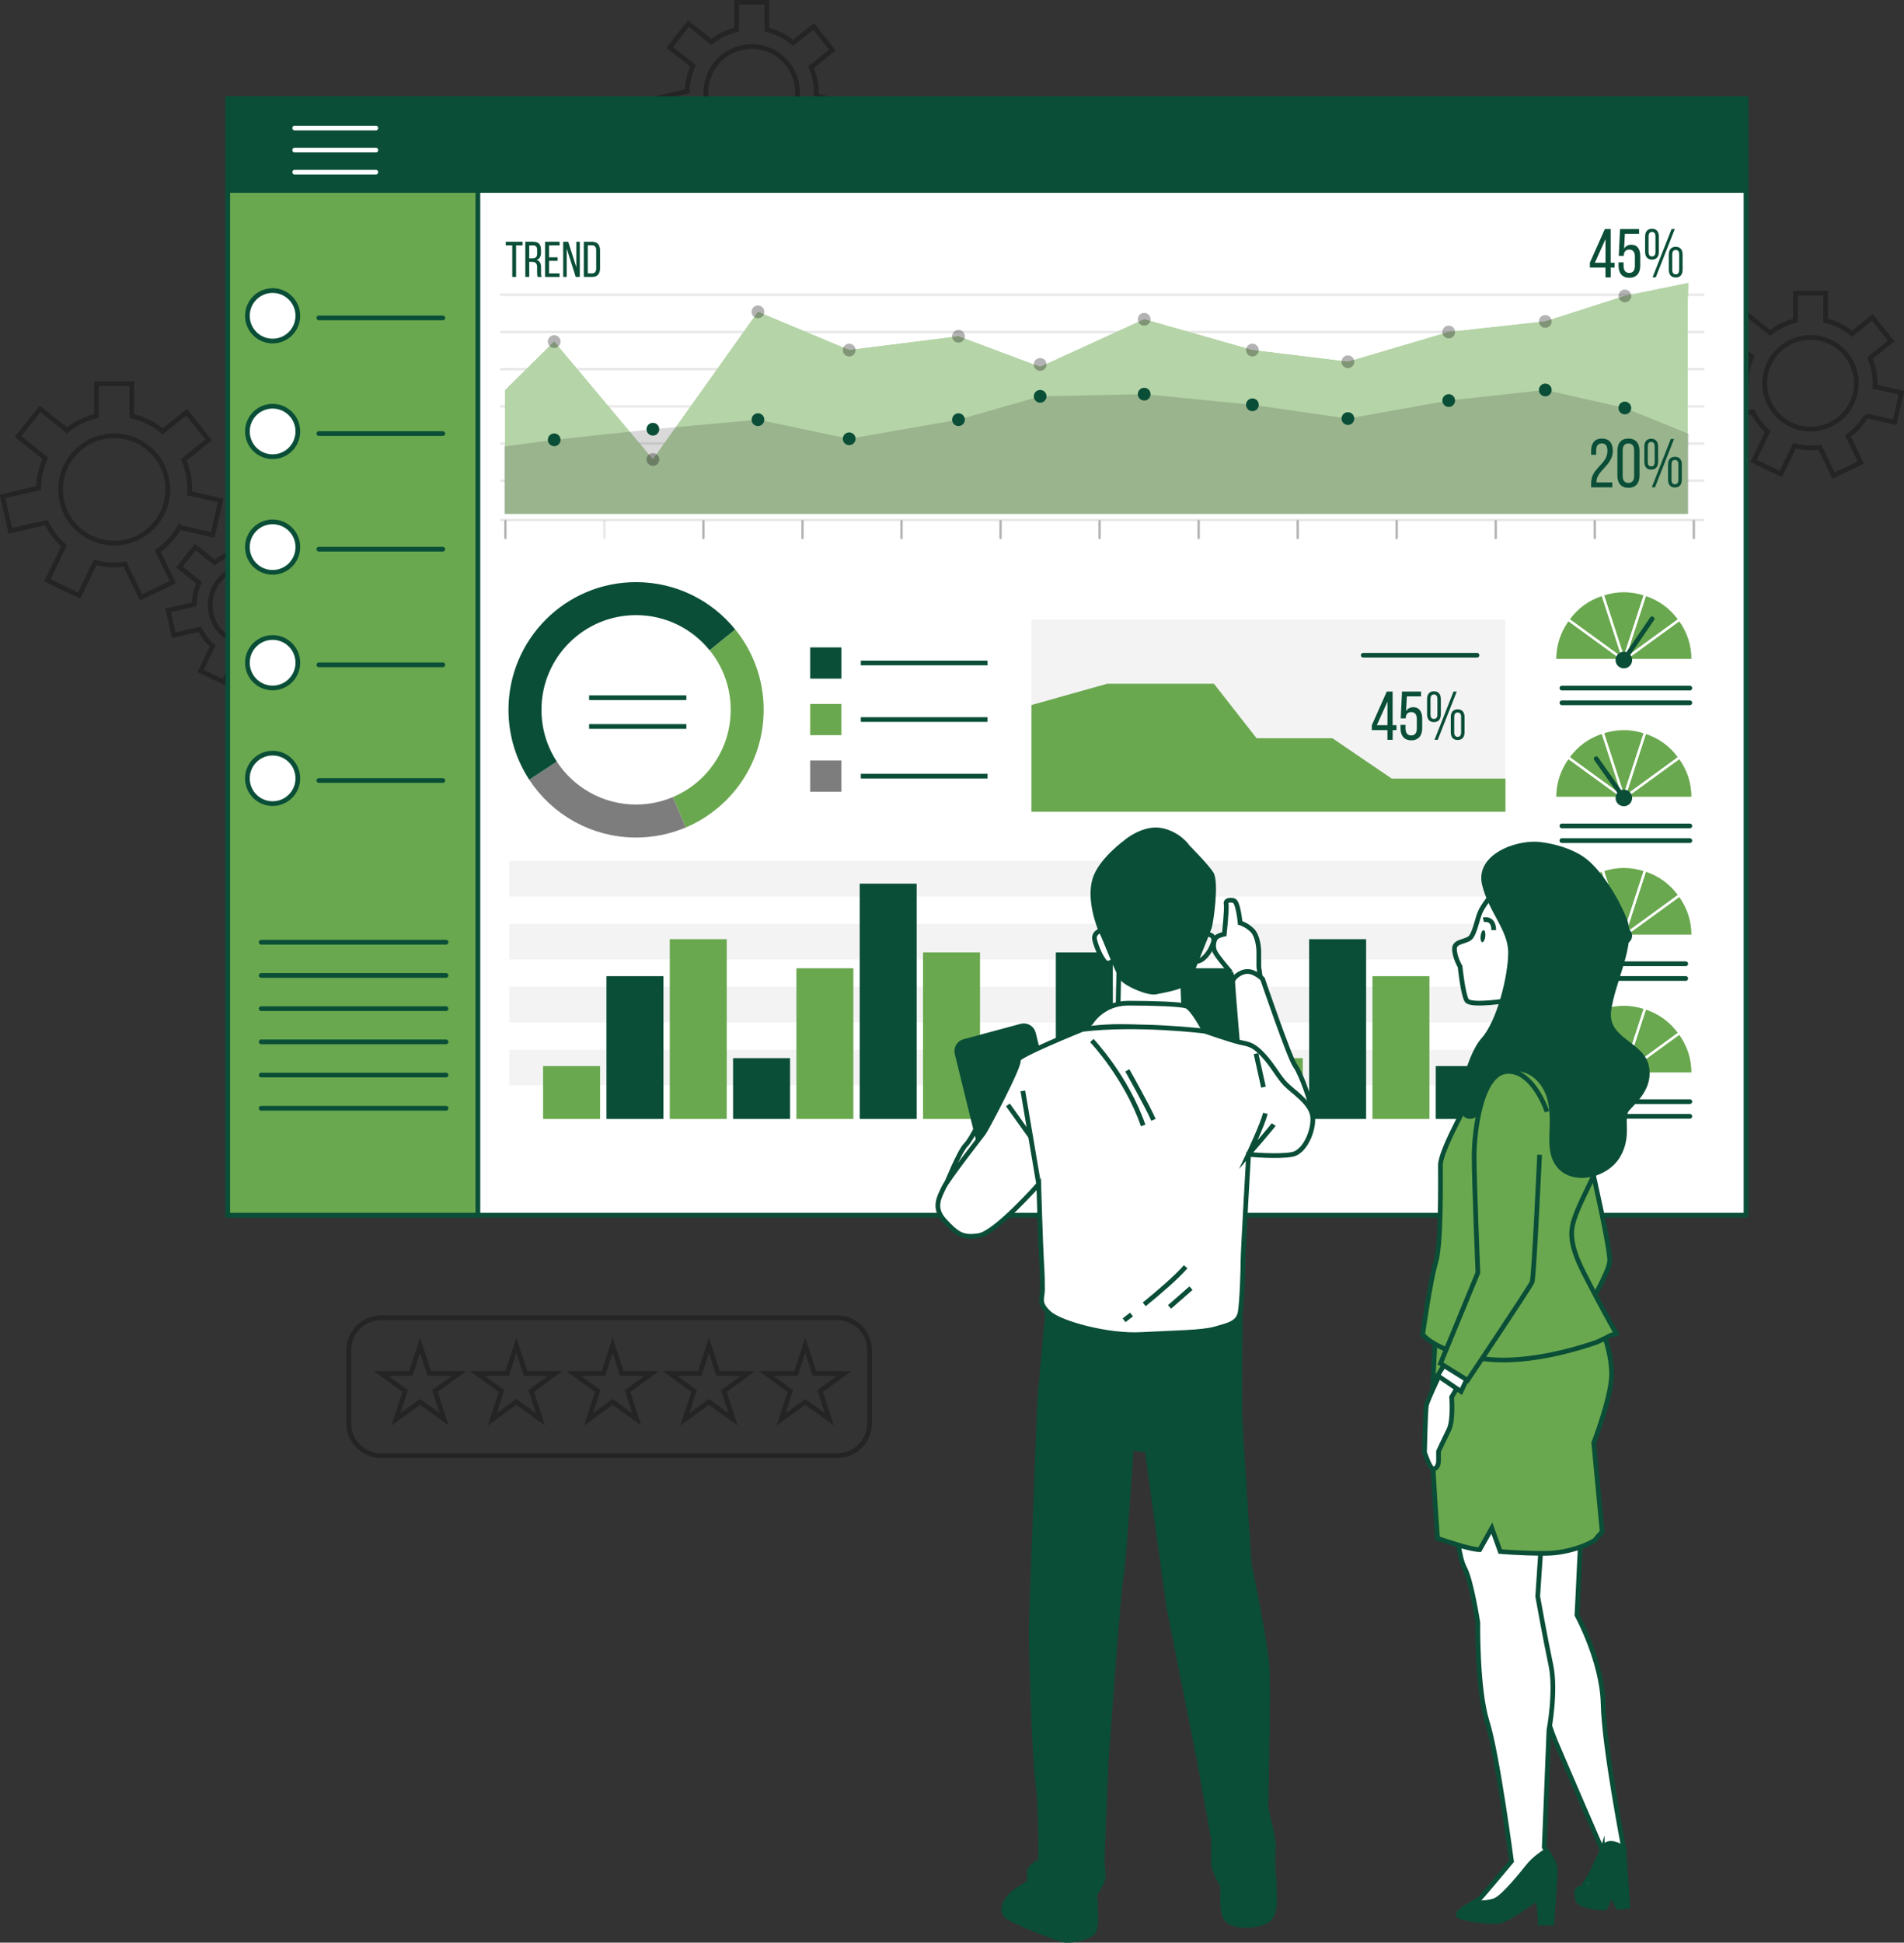 <svg width="404" height="412" viewBox="0 0 404 412" fill="none" xmlns="http://www.w3.org/2000/svg">
<rect x="0" y="0" width="404" height="412" fill="#333333" stroke="none"/>
<g clip-path="url(#clip0_36_4671)">
<g opacity="0.3">
<path d="M396 88.164L402.027 89.543L403.452 83.304L397.826 82.016C397.835 81.778 397.863 81.532 397.863 81.294C397.863 79.385 397.47 77.576 396.767 75.932L401.288 72.323L397.297 67.317L392.949 70.789C391.36 69.455 389.452 68.487 387.369 67.984V62.165H380.967V67.984C378.977 68.459 377.159 69.364 375.616 70.606L370.748 66.724L366.757 71.73L371.698 75.667C370.949 77.32 370.52 79.147 370.492 81.066L363.953 82.564L365.378 88.803L371.89 87.314C372.675 88.922 373.771 90.347 375.095 91.526L372.091 97.756L377.862 100.533L380.748 94.54C381.853 94.824 382.995 94.997 384.182 94.997C384.849 94.997 385.506 94.933 386.146 94.842L389.05 100.871L394.822 98.094L392.109 92.467C393.698 91.334 395.041 89.872 396.027 88.173L396 88.164ZM374.447 81.285C374.447 75.914 378.803 71.565 384.164 71.565C389.525 71.565 393.89 75.923 393.89 81.285C393.89 86.647 389.534 91.014 384.164 91.014C378.794 91.014 374.447 86.657 374.447 81.285Z" stroke="black" stroke-miterlimit="10"/>
<path d="M171.337 26.465L177.365 27.844L178.789 21.605L173.164 20.317C173.173 20.079 173.2 19.832 173.2 19.595C173.2 17.686 172.808 15.877 172.104 14.232L176.625 10.624L172.634 5.618L168.287 9.089C166.698 7.756 164.789 6.787 162.707 6.285V0.457H156.305V6.276C154.314 6.751 152.497 7.655 150.953 8.898L146.085 5.015L142.095 10.021L147.035 13.958C146.286 15.612 145.857 17.439 145.83 19.357L139.291 20.856L140.715 27.095L147.227 25.606C148.012 27.214 149.108 28.639 150.433 29.817L147.428 36.047L153.2 38.825L156.086 32.832C157.191 33.115 158.332 33.289 159.52 33.289C160.186 33.289 160.844 33.225 161.483 33.133L164.387 39.163L170.159 36.386L167.447 30.758C169.036 29.625 170.378 28.164 171.365 26.465H171.337ZM149.784 19.586C149.784 14.214 154.14 9.866 159.501 9.866C164.862 9.866 169.228 14.223 169.228 19.586C169.228 24.948 164.871 29.315 159.501 29.315C154.131 29.315 149.784 24.957 149.784 19.586Z" stroke="black" stroke-miterlimit="10"/>
<path d="M62.842 134.169L67.947 135.339L69.152 130.049L64.385 128.962C64.394 128.761 64.412 128.551 64.412 128.35C64.412 126.733 64.084 125.198 63.49 123.81L67.317 120.759L63.938 116.52L60.257 119.462C58.905 118.329 57.298 117.516 55.526 117.086V112.153H50.102V117.086C48.421 117.488 46.878 118.256 45.572 119.306L41.444 116.018L38.065 120.256L42.248 123.591C41.617 124.988 41.252 126.532 41.225 128.167L35.681 129.428L36.887 134.717L42.403 133.457C43.069 134.818 43.992 136.024 45.115 137.019L42.576 142.3L47.462 144.657L49.901 139.586C50.832 139.824 51.809 139.97 52.814 139.97C53.38 139.97 53.928 139.915 54.476 139.833L56.933 144.94L61.819 142.583L59.526 137.814C60.878 136.855 62.001 135.622 62.842 134.178V134.169ZM44.586 128.341C44.586 123.792 48.275 120.11 52.814 120.11C57.353 120.11 61.042 123.801 61.042 128.341C61.042 132.881 57.353 136.572 52.814 136.572C48.275 136.572 44.586 132.881 44.586 128.341Z" stroke="black" stroke-miterlimit="10"/>
<path d="M38.083 111.852L45.142 113.46L46.814 106.152L40.22 104.644C40.238 104.361 40.266 104.078 40.266 103.795C40.266 101.566 39.809 99.446 38.987 97.51L44.275 93.289L39.599 87.424L34.503 91.49C32.64 89.927 30.412 88.795 27.964 88.21V81.395H20.466V88.21C18.137 88.767 16.009 89.827 14.201 91.27L8.502 86.721L3.827 92.586L9.607 97.199C8.731 99.136 8.228 101.273 8.192 103.521L0.53 105.265L2.201 112.574L9.827 110.829C10.749 112.711 12.028 114.382 13.571 115.762L10.055 123.061L16.804 126.313L20.183 119.297C21.471 119.635 22.813 119.827 24.211 119.827C24.996 119.827 25.754 119.754 26.512 119.644L29.909 126.697L36.658 123.445L33.489 116.858C35.352 115.533 36.914 113.825 38.074 111.834L38.083 111.852ZM12.85 103.804C12.85 97.519 17.946 92.421 24.229 92.421C30.512 92.421 35.608 97.519 35.608 103.804C35.608 110.089 30.512 115.186 24.229 115.186C17.946 115.186 12.85 110.089 12.85 103.804Z" stroke="black" stroke-miterlimit="10"/>
<path d="M89.133 285.285L91.087 291.296H97.407L92.293 295.014L94.247 301.025L89.133 297.316L84.019 301.025L85.973 295.014L80.859 291.296H87.178L89.133 285.285Z" stroke="black" stroke-miterlimit="10"/>
<path d="M109.562 285.285L111.517 291.296H117.837L112.722 295.014L114.677 301.025L109.562 297.316L104.448 301.025L106.403 295.014L101.288 291.296H107.608L109.562 285.285Z" stroke="black" stroke-miterlimit="10"/>
<path d="M129.992 285.285L131.946 291.296H138.266L133.152 295.014L135.106 301.025L129.992 297.316L124.887 301.025L126.832 295.014L121.727 291.296H128.047L129.992 285.285Z" stroke="black" stroke-miterlimit="10"/>
<path d="M150.431 285.285L152.376 291.296H158.705L153.591 295.014L155.545 301.025L150.431 297.316L145.317 301.025L147.271 295.014L142.157 291.296H148.477L150.431 285.285Z" stroke="black" stroke-miterlimit="10"/>
<path d="M170.861 285.285L172.815 291.296H179.135L174.02 295.014L175.975 301.025L170.861 297.316L165.746 301.025L167.701 295.014L162.586 291.296H168.906L170.861 285.285Z" stroke="black" stroke-miterlimit="10"/>
<path d="M177.655 279.484H80.85C77.067 279.484 74 282.551 74 286.335V301.865C74 305.649 77.067 308.717 80.85 308.717H177.655C181.438 308.717 184.505 305.649 184.505 301.865V286.335C184.505 282.551 181.438 279.484 177.655 279.484Z" stroke="black" stroke-miterlimit="10"/>
</g>
<path d="M370.474 20.956H48.321V257.714H370.474V20.956Z" fill="white" stroke="#0A4E37" stroke-miterlimit="10"/>
<path d="M101.4 20.956H48.321V257.714H101.4V20.956Z" fill="#6AA84F" stroke="#0A4E37" stroke-miterlimit="10"/>
<path d="M370.474 20.956H48.321V40.396H370.474V20.956Z" fill="#0A4E37" stroke="#0A4E37" stroke-linecap="round" stroke-linejoin="round"/>
<path d="M63.198 66.979C63.198 64.019 60.805 61.626 57.846 61.626C54.887 61.626 52.494 64.019 52.494 66.979C52.494 69.939 54.887 72.332 57.846 72.332C60.805 72.332 63.198 69.939 63.198 66.979Z" fill="white" stroke="#0A4E37" stroke-linecap="round" stroke-linejoin="round"/>
<path d="M67.654 67.427H93.957" stroke="#0A4E37" stroke-linecap="round" stroke-linejoin="round"/>
<path d="M63.198 91.508C63.198 88.548 60.805 86.154 57.846 86.154C54.887 86.154 52.494 88.548 52.494 91.508C52.494 94.467 54.887 96.861 57.846 96.861C60.805 96.861 63.198 94.467 63.198 91.508Z" fill="white" stroke="#0A4E37" stroke-linecap="round" stroke-linejoin="round"/>
<path d="M67.654 91.955H93.957" stroke="#0A4E37" stroke-linecap="round" stroke-linejoin="round"/>
<path d="M63.198 116.036C63.198 113.076 60.805 110.683 57.846 110.683C54.887 110.683 52.494 113.076 52.494 116.036C52.494 118.996 54.887 121.389 57.846 121.389C60.805 121.389 63.198 118.996 63.198 116.036Z" fill="white" stroke="#0A4E37" stroke-linecap="round" stroke-linejoin="round"/>
<path d="M67.654 116.474H93.957" stroke="#0A4E37" stroke-linecap="round" stroke-linejoin="round"/>
<path d="M63.198 140.555C63.198 137.595 60.805 135.202 57.846 135.202C54.887 135.202 52.494 137.595 52.494 140.555C52.494 143.515 54.887 145.908 57.846 145.908C60.805 145.908 63.198 143.515 63.198 140.555Z" fill="white" stroke="#0A4E37" stroke-linecap="round" stroke-linejoin="round"/>
<path d="M67.654 141.002H93.957" stroke="#0A4E37" stroke-linecap="round" stroke-linejoin="round"/>
<path d="M63.198 165.083C63.198 162.123 60.805 159.729 57.846 159.729C54.887 159.729 52.494 162.123 52.494 165.083C52.494 168.043 54.887 170.436 57.846 170.436C60.805 170.436 63.198 168.043 63.198 165.083Z" fill="white" stroke="#0A4E37" stroke-linecap="round" stroke-linejoin="round"/>
<path d="M67.654 165.531H93.957" stroke="#0A4E37" stroke-linecap="round" stroke-linejoin="round"/>
<g opacity="0.05">
<path d="M318.957 182.577H108.076V190.141H318.957V182.577Z" fill="black"/>
<path d="M318.957 195.933H108.076V203.497H318.957V195.933Z" fill="black"/>
<path d="M318.957 209.279H108.076V216.843H318.957V209.279Z" fill="black"/>
<path d="M318.957 222.626H108.076V230.19H318.957V222.626Z" fill="black"/>
</g>
<path d="M207.941 201.99H195.849V237.316H207.941V201.99Z" fill="#6AA84F"/>
<path d="M194.507 187.41H182.415V237.316H194.507V187.41Z" fill="#0A4E37"/>
<path d="M181.073 205.351H168.981V237.315H181.073V205.351Z" fill="#6AA84F"/>
<path d="M167.639 224.417H155.547V237.315H167.639V224.417Z" fill="#0A4E37"/>
<path d="M154.204 199.185H142.113V237.316H154.204V199.185Z" fill="#6AA84F"/>
<path d="M140.77 207.032H128.679V237.316H140.77V207.032Z" fill="#0A4E37"/>
<path d="M127.327 226.098H115.236V237.316H127.327V226.098Z" fill="#6AA84F"/>
<path d="M236.124 201.99H224.032V237.316H236.124V201.99Z" fill="#0A4E37"/>
<path d="M249.558 187.41H237.467V237.316H249.558V187.41Z" fill="#6AA84F"/>
<path d="M262.992 205.351H250.901V237.315H262.992V205.351Z" fill="#0A4E37"/>
<path d="M276.426 224.417H264.335V237.315H276.426V224.417Z" fill="#6AA84F"/>
<path d="M289.87 199.185H277.778V237.316H289.87V199.185Z" fill="#0A4E37"/>
<path d="M303.304 207.032H291.212V237.316H303.304V207.032Z" fill="#6AA84F"/>
<path d="M316.738 226.098H304.646V237.316H316.738V226.098Z" fill="#0A4E37"/>
<path d="M55.417 199.833H94.641" stroke="#0A4E37" stroke-linecap="round" stroke-linejoin="round"/>
<path d="M55.417 206.877H94.641" stroke="#0A4E37" stroke-linecap="round" stroke-linejoin="round"/>
<path d="M55.417 213.92H94.641" stroke="#0A4E37" stroke-linecap="round" stroke-linejoin="round"/>
<path d="M55.417 220.963H94.641" stroke="#0A4E37" stroke-linecap="round" stroke-linejoin="round"/>
<path d="M55.417 228.007H94.641" stroke="#0A4E37" stroke-linecap="round" stroke-linejoin="round"/>
<path d="M55.417 235.05H94.641" stroke="#0A4E37" stroke-linecap="round" stroke-linejoin="round"/>
<path d="M62.531 27.159H79.746" stroke="white" stroke-linecap="round" stroke-linejoin="round"/>
<path d="M62.531 31.836H79.746" stroke="white" stroke-linecap="round" stroke-linejoin="round"/>
<path d="M62.531 36.513H79.746" stroke="white" stroke-linecap="round" stroke-linejoin="round"/>
<path opacity="0.05" d="M319.432 131.429H218.854V172.163H319.432V131.429Z" fill="black"/>
<path d="M319.432 165.12V172.163H218.854V149.526L234.946 145.004H257.577L266.627 156.569H282.719L295.294 165.12H319.432Z" fill="#6AA84F"/>
<path d="M289.258 138.965H313.395" stroke="#0A4E37" stroke-linecap="round" stroke-linejoin="round"/>
<path d="M295.504 154.842V156.907H294.39V154.842H291.084V153.801L294.253 146.666H295.495V153.801H296.317V154.842H295.495H295.504ZM292.144 153.801H294.399V148.795L292.144 153.801Z" fill="#0A4E37"/>
<path d="M298.345 150.841C298.664 150.284 299.176 149.991 299.87 149.991C301.185 149.991 301.769 150.96 301.769 152.421V154.422C301.769 155.984 301.021 157.007 299.459 157.007C297.897 157.007 297.167 155.984 297.167 154.422V153.737H298.235V154.495C298.235 155.418 298.619 155.975 299.431 155.975C300.244 155.975 300.628 155.418 300.628 154.495V152.503C300.628 151.581 300.244 151.024 299.431 151.024C298.801 151.024 298.381 151.371 298.281 152.12V152.357H297.212L297.486 146.666H301.523V147.689H298.509L298.345 150.832V150.841Z" fill="#0A4E37"/>
<path d="M305.724 148.265V151.499C305.724 152.494 305.258 153.152 304.263 153.152C303.267 153.152 302.801 152.494 302.801 151.499V148.265C302.801 147.287 303.267 146.611 304.263 146.611C305.258 146.611 305.724 147.287 305.724 148.265ZM303.532 148.219V151.553C303.532 152.111 303.733 152.476 304.263 152.476C304.792 152.476 304.993 152.111 304.993 151.553V148.219C304.993 147.662 304.774 147.287 304.263 147.287C303.751 147.287 303.532 147.671 303.532 148.219ZM309.103 146.666L305.066 156.907H304.381L308.418 146.666H309.103ZM310.756 152.074V155.29C310.756 156.286 310.299 156.943 309.295 156.943C308.29 156.943 307.833 156.286 307.833 155.29V152.074C307.833 151.097 308.299 150.439 309.295 150.439C310.29 150.439 310.756 151.097 310.756 152.074ZM308.564 152.029V155.345C308.564 155.902 308.783 156.276 309.295 156.276C309.806 156.276 310.025 155.893 310.025 155.345V152.029C310.025 151.471 309.806 151.106 309.295 151.106C308.783 151.106 308.564 151.471 308.564 152.029Z" fill="#0A4E37"/>
<path d="M108.697 58.74V52.025H107.318V51.267H110.888V52.025H109.509V58.74H108.687H108.697Z" fill="#0A4E37"/>
<path d="M113.126 51.267C114.304 51.267 114.788 51.861 114.788 52.975V53.587C114.788 54.41 114.496 54.921 113.856 55.122C114.541 55.323 114.797 55.88 114.797 56.684V57.844C114.797 58.173 114.806 58.484 114.943 58.74H114.103C114.003 58.529 113.966 58.338 113.966 57.835V56.657C113.966 55.816 113.573 55.542 112.879 55.542H112.295V58.73H111.464V51.258H113.126V51.267ZM112.916 54.793C113.573 54.793 113.975 54.583 113.975 53.77V53.057C113.975 52.381 113.729 52.034 113.108 52.034H112.295V54.802H112.916V54.793Z" fill="#0A4E37"/>
<path d="M118.322 54.574V55.323H116.496V57.981H118.733V58.74H115.656V51.267H118.733V52.025H116.496V54.574H118.322Z" fill="#0A4E37"/>
<path d="M120.249 58.74H119.5V51.267H120.56L122.286 56.666V51.267H123.026V58.74H122.158L120.249 52.701V58.74Z" fill="#0A4E37"/>
<path d="M125.628 51.267C126.788 51.267 127.327 51.971 127.327 53.121V56.894C127.327 58.036 126.797 58.74 125.628 58.74H123.875V51.267H125.628ZM125.619 57.981C126.213 57.981 126.505 57.607 126.505 56.922V53.076C126.505 52.391 126.213 52.016 125.61 52.016H124.715V57.972H125.619V57.981Z" fill="#0A4E37"/>
<g opacity="0.3">
<path d="M107.235 114.108V110.5" stroke="black" stroke-width="0.5" stroke-linecap="round" stroke-linejoin="round"/>
<path opacity="0.3" d="M106.34 101.949H361.433" stroke="black" stroke-width="0.5" stroke-linecap="round" stroke-linejoin="round"/>
<path opacity="0.3" d="M106.34 110.281H361.433" stroke="black" stroke-width="0.5" stroke-linecap="round" stroke-linejoin="round"/>
<path opacity="0.3" d="M106.34 94.065H361.433" stroke="black" stroke-width="0.5" stroke-linecap="round" stroke-linejoin="round"/>
<path opacity="0.3" d="M106.34 86.182H361.433" stroke="black" stroke-width="0.5" stroke-linecap="round" stroke-linejoin="round"/>
<path opacity="0.3" d="M106.34 78.298H361.433" stroke="black" stroke-width="0.5" stroke-linecap="round" stroke-linejoin="round"/>
<path opacity="0.3" d="M106.34 70.415H361.433" stroke="black" stroke-width="0.5" stroke-linecap="round" stroke-linejoin="round"/>
<path opacity="0.3" d="M106.34 62.531H361.433" stroke="black" stroke-width="0.5" stroke-linecap="round" stroke-linejoin="round"/>
<path opacity="0.3" d="M128.249 114.108V110.5" stroke="black" stroke-width="0.5" stroke-linecap="round" stroke-linejoin="round"/>
<path d="M149.264 114.108V110.5" stroke="black" stroke-width="0.5" stroke-linecap="round" stroke-linejoin="round"/>
<path d="M170.278 114.108V110.5" stroke="black" stroke-width="0.5" stroke-linecap="round" stroke-linejoin="round"/>
<path d="M191.292 114.108V110.5" stroke="black" stroke-width="0.5" stroke-linecap="round" stroke-linejoin="round"/>
<path d="M212.306 114.108V110.5" stroke="black" stroke-width="0.5" stroke-linecap="round" stroke-linejoin="round"/>
<path d="M233.32 114.108V110.5" stroke="black" stroke-width="0.5" stroke-linecap="round" stroke-linejoin="round"/>
<path d="M254.335 114.108V110.5" stroke="black" stroke-width="0.5" stroke-linecap="round" stroke-linejoin="round"/>
<path d="M275.349 114.108V110.5" stroke="black" stroke-width="0.5" stroke-linecap="round" stroke-linejoin="round"/>
<path d="M296.363 114.108V110.5" stroke="black" stroke-width="0.5" stroke-linecap="round" stroke-linejoin="round"/>
<path d="M317.377 114.108V110.5" stroke="black" stroke-width="0.5" stroke-linecap="round" stroke-linejoin="round"/>
<path d="M338.391 114.108V110.5" stroke="black" stroke-width="0.5" stroke-linecap="round" stroke-linejoin="round"/>
<path d="M359.405 114.108V110.5" stroke="black" stroke-width="0.5" stroke-linecap="round" stroke-linejoin="round"/>
</g>
<path d="M358.109 108.974V64.047L358.227 60.019L344.775 62.759L327.889 68.167L307.395 70.415L286.007 76.718L265.741 74.242L242.782 67.71L220.708 77.814L203.375 71.319L180.187 74.242L160.826 66.139L138.533 97.437L117.592 72.442L107.181 82.738V108.974H358.109Z" fill="#6AA84F"/>
<path opacity="0.5" d="M358.109 108.974V64.047L358.227 60.019L344.775 62.759L327.889 68.167L307.395 70.415L286.007 76.718L265.741 74.242L242.782 67.71L220.708 77.814L203.375 71.319L180.187 74.242L160.826 66.139L138.533 97.437L117.592 72.442L107.181 82.738V108.974H358.109Z" fill="white"/>
<path opacity="0.15" d="M358.291 108.974V93.865L358.346 92.019L344.775 86.529L327.889 82.701L307.395 84.948L286.007 88.776L265.741 85.853L242.782 83.596L220.708 84.053L203.374 89.004L180.187 93.061L160.826 89.004L138.533 91.032L117.592 93.28L107.464 94.632H106.98V108.974H358.291Z" fill="black"/>
<path d="M117.592 94.632C118.338 94.632 118.943 94.027 118.943 93.28C118.943 92.534 118.338 91.928 117.592 91.928C116.845 91.928 116.24 92.534 116.24 93.28C116.24 94.027 116.845 94.632 117.592 94.632Z" fill="#0A4E37"/>
<path d="M139.884 91.033C139.884 90.284 139.282 89.681 138.533 89.681C137.784 89.681 137.181 90.284 137.181 91.033C137.181 91.782 137.784 92.385 138.533 92.385C139.282 92.385 139.884 91.782 139.884 91.033Z" fill="#0A4E37"/>
<path d="M160.826 90.357C161.572 90.357 162.177 89.752 162.177 89.005C162.177 88.258 161.572 87.653 160.826 87.653C160.079 87.653 159.474 88.258 159.474 89.005C159.474 89.752 160.079 90.357 160.826 90.357Z" fill="#0A4E37"/>
<path d="M180.187 94.413C180.933 94.413 181.538 93.808 181.538 93.061C181.538 92.314 180.933 91.709 180.187 91.709C179.44 91.709 178.835 92.314 178.835 93.061C178.835 93.808 179.44 94.413 180.187 94.413Z" fill="#0A4E37"/>
<path d="M203.374 90.357C204.121 90.357 204.726 89.752 204.726 89.005C204.726 88.258 204.121 87.653 203.374 87.653C202.628 87.653 202.023 88.258 202.023 89.005C202.023 89.752 202.628 90.357 203.374 90.357Z" fill="#0A4E37"/>
<path d="M220.708 85.406C221.455 85.406 222.06 84.8 222.06 84.054C222.06 83.307 221.455 82.702 220.708 82.702C219.962 82.702 219.357 83.307 219.357 84.054C219.357 84.8 219.962 85.406 220.708 85.406Z" fill="#0A4E37"/>
<path d="M242.782 84.949C243.528 84.949 244.133 84.343 244.133 83.597C244.133 82.85 243.528 82.245 242.782 82.245C242.035 82.245 241.43 82.85 241.43 83.597C241.43 84.343 242.035 84.949 242.782 84.949Z" fill="#0A4E37"/>
<path d="M267.093 85.853C267.093 85.104 266.49 84.501 265.741 84.501C264.992 84.501 264.39 85.104 264.39 85.853C264.39 86.603 264.992 87.206 265.741 87.206C266.49 87.206 267.093 86.603 267.093 85.853Z" fill="#0A4E37"/>
<path d="M286.006 90.128C286.753 90.128 287.358 89.523 287.358 88.776C287.358 88.03 286.753 87.424 286.006 87.424C285.26 87.424 284.655 88.03 284.655 88.776C284.655 89.523 285.26 90.128 286.006 90.128Z" fill="#0A4E37"/>
<path d="M307.395 86.301C308.142 86.301 308.747 85.695 308.747 84.949C308.747 84.202 308.142 83.597 307.395 83.597C306.649 83.597 306.043 84.202 306.043 84.949C306.043 85.695 306.649 86.301 307.395 86.301Z" fill="#0A4E37"/>
<path d="M327.889 84.054C328.635 84.054 329.24 83.448 329.24 82.702C329.24 81.955 328.635 81.35 327.889 81.35C327.142 81.35 326.537 81.955 326.537 82.702C326.537 83.448 327.142 84.054 327.889 84.054Z" fill="#0A4E37"/>
<path d="M346.117 86.529C346.117 85.78 345.515 85.177 344.766 85.177C344.017 85.177 343.414 85.78 343.414 86.529C343.414 87.278 344.017 87.881 344.766 87.881C345.515 87.881 346.117 87.278 346.117 86.529Z" fill="#0A4E37"/>
<g opacity="0.3">
<path d="M117.592 73.795C118.338 73.795 118.943 73.189 118.943 72.443C118.943 71.696 118.338 71.091 117.592 71.091C116.845 71.091 116.24 71.696 116.24 72.443C116.24 73.189 116.845 73.795 117.592 73.795Z" fill="black"/>
<path d="M138.533 98.798C139.279 98.798 139.884 98.192 139.884 97.446C139.884 96.699 139.279 96.094 138.533 96.094C137.786 96.094 137.181 96.699 137.181 97.446C137.181 98.192 137.786 98.798 138.533 98.798Z" fill="black"/>
<path d="M162.177 66.139C162.177 65.39 161.574 64.787 160.826 64.787C160.077 64.787 159.474 65.39 159.474 66.139C159.474 66.888 160.077 67.491 160.826 67.491C161.574 67.491 162.177 66.888 162.177 66.139Z" fill="black"/>
<path d="M180.187 75.594C180.933 75.594 181.538 74.989 181.538 74.242C181.538 73.496 180.933 72.89 180.187 72.89C179.44 72.89 178.835 73.496 178.835 74.242C178.835 74.989 179.44 75.594 180.187 75.594Z" fill="black"/>
<path d="M204.726 71.319C204.726 70.57 204.123 69.967 203.374 69.967C202.626 69.967 202.023 70.57 202.023 71.319C202.023 72.068 202.626 72.671 203.374 72.671C204.123 72.671 204.726 72.068 204.726 71.319Z" fill="black"/>
<path d="M220.708 78.636C221.455 78.636 222.06 78.031 222.06 77.284C222.06 76.537 221.455 75.932 220.708 75.932C219.962 75.932 219.357 76.537 219.357 77.284C219.357 78.031 219.962 78.636 220.708 78.636Z" fill="black"/>
<path d="M242.782 69.062C243.528 69.062 244.133 68.457 244.133 67.71C244.133 66.964 243.528 66.358 242.782 66.358C242.035 66.358 241.43 66.964 241.43 67.71C241.43 68.457 242.035 69.062 242.782 69.062Z" fill="black"/>
<path d="M265.741 75.594C266.488 75.594 267.093 74.989 267.093 74.242C267.093 73.496 266.488 72.89 265.741 72.89C264.995 72.89 264.39 73.496 264.39 74.242C264.39 74.989 264.995 75.594 265.741 75.594Z" fill="black"/>
<path d="M286.006 78.07C286.753 78.07 287.358 77.464 287.358 76.718C287.358 75.971 286.753 75.366 286.006 75.366C285.26 75.366 284.655 75.971 284.655 76.718C284.655 77.464 285.26 78.07 286.006 78.07Z" fill="black"/>
<path d="M307.395 71.766C308.142 71.766 308.747 71.161 308.747 70.415C308.747 69.668 308.142 69.062 307.395 69.062C306.649 69.062 306.043 69.668 306.043 70.415C306.043 71.161 306.649 71.766 307.395 71.766Z" fill="black"/>
<path d="M327.889 69.519C328.635 69.519 329.24 68.914 329.24 68.168C329.24 67.421 328.635 66.815 327.889 66.815C327.142 66.815 326.537 67.421 326.537 68.168C326.537 68.914 327.142 69.519 327.889 69.519Z" fill="black"/>
<path d="M344.775 64.111C345.521 64.111 346.127 63.506 346.127 62.759C346.127 62.013 345.521 61.407 344.775 61.407C344.028 61.407 343.423 62.013 343.423 62.759C343.423 63.506 344.028 64.111 344.775 64.111Z" fill="black"/>
</g>
<path d="M341.77 56.757V58.822H340.656V56.757H337.35V55.716L340.519 48.581H341.761V55.716H342.583V56.757H341.761H341.77ZM338.409 55.716H340.665V50.71L338.409 55.716Z" fill="#0A4E37"/>
<path d="M344.611 52.747C344.93 52.189 345.442 51.897 346.136 51.897C347.451 51.897 348.035 52.865 348.035 54.327V56.328C348.035 57.89 347.286 58.913 345.725 58.913C344.163 58.913 343.432 57.89 343.432 56.328V55.642H344.501V56.401C344.501 57.323 344.885 57.881 345.697 57.881C346.51 57.881 346.894 57.323 346.894 56.401V54.409C346.894 53.486 346.51 52.929 345.697 52.929C345.067 52.929 344.647 53.276 344.547 54.026V54.263H343.478L343.752 48.572H347.789V49.595H344.775L344.611 52.737V52.747Z" fill="#0A4E37"/>
<path d="M351.99 50.171V53.404C351.99 54.4 351.524 55.058 350.529 55.058C349.533 55.058 349.067 54.4 349.067 53.404V50.171C349.067 49.193 349.533 48.517 350.529 48.517C351.524 48.517 351.99 49.193 351.99 50.171ZM349.798 50.125V53.459C349.798 54.017 349.999 54.382 350.529 54.382C351.058 54.382 351.259 54.017 351.259 53.459V50.125C351.259 49.568 351.04 49.193 350.529 49.193C350.017 49.193 349.798 49.577 349.798 50.125ZM355.369 48.572L351.332 58.812H350.647L354.684 48.572H355.369ZM357.022 53.98V57.196C357.022 58.191 356.565 58.849 355.561 58.849C354.556 58.849 354.099 58.191 354.099 57.196V53.98C354.099 53.002 354.565 52.345 355.561 52.345C356.556 52.345 357.022 53.002 357.022 53.98ZM354.83 53.934V57.25C354.83 57.808 355.049 58.182 355.561 58.182C356.072 58.182 356.291 57.798 356.291 57.25V53.934C356.291 53.377 356.072 53.012 355.561 53.012C355.049 53.012 354.83 53.377 354.83 53.934Z" fill="#0A4E37"/>
<path d="M342.227 95.6C342.227 98.688 338.766 99.803 338.747 102.15V102.315H342.108V103.356H337.615V102.479C337.615 99.172 341.076 98.533 341.076 95.646C341.076 94.596 340.729 94.038 339.88 94.038C339.031 94.038 338.683 94.641 338.683 95.546V96.45H337.615V95.619C337.615 94.057 338.327 93.015 339.907 93.015C341.487 93.015 342.218 94.038 342.218 95.6H342.227Z" fill="#0A4E37"/>
<path d="M343.186 95.591C343.186 94.029 343.962 93.015 345.524 93.015C347.085 93.015 347.88 94.02 347.88 95.591V100.871C347.88 102.434 347.104 103.457 345.524 103.457C343.944 103.457 343.186 102.434 343.186 100.871V95.591ZM344.309 100.945C344.309 101.867 344.702 102.424 345.524 102.424C346.346 102.424 346.738 101.867 346.738 100.945V95.537C346.738 94.605 346.355 94.047 345.524 94.047C344.693 94.047 344.309 94.605 344.309 95.537V100.945Z" fill="#0A4E37"/>
<path d="M351.825 94.705V97.939C351.825 98.935 351.36 99.593 350.364 99.593C349.369 99.593 348.903 98.935 348.903 97.939V94.705C348.903 93.728 349.369 93.052 350.364 93.052C351.36 93.052 351.825 93.728 351.825 94.705ZM349.634 94.66V97.994C349.634 98.551 349.834 98.917 350.364 98.917C350.894 98.917 351.095 98.551 351.095 97.994V94.66C351.095 94.102 350.876 93.728 350.364 93.728C349.853 93.728 349.634 94.111 349.634 94.66ZM355.204 93.107L351.168 103.347H350.483L354.519 93.107H355.204ZM356.857 98.515V101.73C356.857 102.726 356.401 103.384 355.396 103.384C354.392 103.384 353.935 102.726 353.935 101.73V98.515C353.935 97.537 354.401 96.879 355.396 96.879C356.392 96.879 356.857 97.537 356.857 98.515ZM354.666 98.469V101.785C354.666 102.342 354.885 102.717 355.396 102.717C355.908 102.717 356.127 102.333 356.127 101.785V98.469C356.127 97.912 355.908 97.546 355.396 97.546C354.885 97.546 354.666 97.912 354.666 98.469Z" fill="#0A4E37"/>
<path d="M178.525 137.303H171.903V143.926H178.525V137.303Z" fill="#0A4E37"/>
<path d="M182.653 140.609H209.539" stroke="#0A4E37" stroke-linejoin="round"/>
<path d="M178.525 149.297H171.903V155.92H178.525V149.297Z" fill="#6AA84F"/>
<path d="M182.653 152.604H209.539" stroke="#0A4E37" stroke-linejoin="round"/>
<path d="M178.525 161.292H171.903V167.915H178.525V161.292Z" fill="#7D7D7D"/>
<path d="M182.653 164.608H209.539" stroke="#0A4E37" stroke-linejoin="round"/>
<path d="M144.14 172.273C152.606 168.692 158.542 160.314 158.542 150.54C158.542 144.912 156.579 139.751 153.291 135.704" stroke="#6AA84F" stroke-width="7" stroke-linejoin="round"/>
<path d="M115.217 163.438C119.427 169.87 126.697 174.127 134.962 174.127C138.213 174.127 141.318 173.469 144.14 172.272" stroke="#7D7D7D" stroke-width="7" stroke-linejoin="round"/>
<path d="M153.282 135.704C148.962 130.369 142.359 126.961 134.962 126.961C121.939 126.961 111.391 137.522 111.391 150.54C111.391 155.299 112.797 159.73 115.226 163.439" stroke="#0A4E37" stroke-width="7" stroke-linejoin="round"/>
<path d="M124.998 147.973H145.638" stroke="#0A4E37" stroke-linejoin="round"/>
<path d="M124.998 154.075H145.638" stroke="#0A4E37" stroke-linejoin="round"/>
<path d="M331.414 145.936H358.556" stroke="#0A4E37" stroke-linecap="round" stroke-linejoin="round"/>
<path d="M331.414 149.051H358.556" stroke="#0A4E37" stroke-linecap="round" stroke-linejoin="round"/>
<path d="M356.364 131.41C354.465 128.798 352.136 127.099 349.067 126.103C345.999 125.107 343.113 125.107 340.044 126.103C336.976 127.099 334.638 128.798 332.747 131.41C330.857 134.023 329.962 136.764 329.962 139.997H359.159C359.159 136.773 358.264 134.023 356.373 131.41H356.364Z" fill="#6AA84F"/>
<path d="M344.556 139.989L356.364 131.401C358.264 134.014 359.15 136.755 359.15 139.989H344.556Z" stroke="white" stroke-width="0.5" stroke-linecap="round" stroke-linejoin="round"/>
<path d="M344.556 139.988L349.067 126.103C352.136 127.098 354.474 128.797 356.364 131.41L344.556 139.997V139.988Z" stroke="white" stroke-width="0.5" stroke-linecap="round" stroke-linejoin="round"/>
<path d="M344.556 139.988L340.044 126.103C343.113 125.107 345.999 125.107 349.067 126.103L344.556 139.988Z" stroke="white" stroke-width="0.5" stroke-linecap="round" stroke-linejoin="round"/>
<path d="M344.556 139.988L332.747 131.401C334.647 128.789 336.976 127.089 340.044 126.094L344.556 139.979V139.988Z" stroke="white" stroke-width="0.5" stroke-linecap="round" stroke-linejoin="round"/>
<path d="M344.556 139.989H329.962C329.962 136.764 330.857 134.014 332.747 131.401L344.556 139.989Z" stroke="white" stroke-width="0.5" stroke-linecap="round" stroke-linejoin="round"/>
<path d="M346.318 139.989C346.318 139.011 345.524 138.226 344.556 138.226C343.588 138.226 342.793 139.02 342.793 139.989C342.793 140.957 343.588 141.752 344.556 141.752C345.524 141.752 346.318 140.957 346.318 139.989Z" fill="#0A4E37"/>
<path d="M344.556 139.989L350.547 131.246" stroke="#0A4E37" stroke-linecap="round" stroke-linejoin="round"/>
<path d="M331.414 175.168H358.556" stroke="#0A4E37" stroke-linecap="round" stroke-linejoin="round"/>
<path d="M331.414 178.284H358.556" stroke="#0A4E37" stroke-linecap="round" stroke-linejoin="round"/>
<path d="M356.364 160.643C354.465 158.031 352.136 156.331 349.067 155.336C345.999 154.34 343.113 154.34 340.044 155.336C336.976 156.331 334.638 158.031 332.747 160.643C330.857 163.256 329.962 165.997 329.962 169.23H359.159C359.159 166.006 358.264 163.256 356.373 160.643H356.364Z" fill="#6AA84F"/>
<path d="M344.556 169.23L356.364 160.643C358.264 163.256 359.15 165.996 359.15 169.23H344.556Z" stroke="white" stroke-width="0.5" stroke-linecap="round" stroke-linejoin="round"/>
<path d="M344.556 169.23L349.067 155.345C352.136 156.34 354.474 158.04 356.364 160.652L344.556 169.239V169.23Z" stroke="white" stroke-width="0.5" stroke-linecap="round" stroke-linejoin="round"/>
<path d="M344.556 169.231L340.044 155.345C343.113 154.349 345.999 154.349 349.067 155.345L344.556 169.231Z" stroke="white" stroke-width="0.5" stroke-linecap="round" stroke-linejoin="round"/>
<path d="M344.556 169.23L332.747 160.643C334.647 158.03 336.976 156.331 340.044 155.335L344.556 169.221V169.23Z" stroke="white" stroke-width="0.5" stroke-linecap="round" stroke-linejoin="round"/>
<path d="M344.556 169.23H329.962C329.962 166.005 330.857 163.256 332.747 160.643L344.556 169.23Z" stroke="white" stroke-width="0.5" stroke-linecap="round" stroke-linejoin="round"/>
<path d="M346.318 169.23C346.318 168.253 345.524 167.467 344.556 167.467C343.588 167.467 342.793 168.262 342.793 169.23C342.793 170.199 343.588 170.993 344.556 170.993C345.524 170.993 346.318 170.199 346.318 169.23Z" fill="#0A4E37"/>
<path d="M344.556 169.231L338.683 160.917" stroke="#0A4E37" stroke-linecap="round" stroke-linejoin="round"/>
<path d="M357.688 204.401H330.546" stroke="#0A4E37" stroke-linecap="round" stroke-linejoin="round"/>
<path d="M357.688 207.517H330.546" stroke="#0A4E37" stroke-linecap="round" stroke-linejoin="round"/>
<path d="M332.738 189.876C334.638 187.263 336.967 185.564 340.035 184.569C343.104 183.573 345.99 183.573 349.058 184.569C352.127 185.564 354.465 187.263 356.355 189.876C358.255 192.489 359.141 195.229 359.141 198.463H329.944C329.944 195.239 330.839 192.489 332.729 189.876H332.738Z" fill="#6AA84F"/>
<path d="M344.556 198.464L332.747 189.876C330.848 192.489 329.962 195.23 329.962 198.464H344.556Z" stroke="white" stroke-width="0.5" stroke-linecap="round" stroke-linejoin="round"/>
<path d="M344.556 198.463L340.044 184.578C336.976 185.573 334.638 187.273 332.747 189.885L344.556 198.472V198.463Z" stroke="white" stroke-width="0.5" stroke-linecap="round" stroke-linejoin="round"/>
<path d="M344.556 198.463L349.067 184.578C345.999 183.582 343.113 183.582 340.044 184.578L344.556 198.463Z" stroke="white" stroke-width="0.5" stroke-linecap="round" stroke-linejoin="round"/>
<path d="M344.556 198.464L356.364 189.876C354.465 187.264 352.136 185.565 349.067 184.569L344.556 198.454V198.464Z" stroke="white" stroke-width="0.5" stroke-linecap="round" stroke-linejoin="round"/>
<path d="M344.556 198.464H359.15C359.15 195.239 358.255 192.489 356.364 189.876L344.556 198.464Z" stroke="white" stroke-width="0.5" stroke-linecap="round" stroke-linejoin="round"/>
<path d="M342.784 198.463C342.784 197.486 343.579 196.7 344.547 196.7C345.515 196.7 346.309 197.495 346.309 198.463C346.309 199.432 345.515 200.226 344.547 200.226C343.579 200.226 342.784 199.432 342.784 198.463Z" fill="#0A4E37"/>
<path d="M344.556 198.463L333.807 194.151" stroke="#0A4E37" stroke-linecap="round" stroke-linejoin="round"/>
<path d="M331.414 233.643H358.556" stroke="#0A4E37" stroke-linecap="round" stroke-linejoin="round"/>
<path d="M331.414 236.758H358.556" stroke="#0A4E37" stroke-linecap="round" stroke-linejoin="round"/>
<path d="M356.364 219.109C354.465 216.496 352.136 214.797 349.067 213.801C345.999 212.806 343.113 212.806 340.044 213.801C336.976 214.797 334.638 216.496 332.747 219.109C330.857 221.722 329.962 224.462 329.962 227.696H359.159C359.159 224.471 358.264 221.722 356.373 219.109H356.364Z" fill="#6AA84F"/>
<path d="M344.556 227.696L356.364 219.109C358.264 221.722 359.15 224.462 359.15 227.696H344.556Z" stroke="white" stroke-width="0.5" stroke-linecap="round" stroke-linejoin="round"/>
<path d="M344.556 227.696L349.067 213.811C352.136 214.806 354.474 216.505 356.364 219.118L344.556 227.705V227.696Z" stroke="white" stroke-width="0.5" stroke-linecap="round" stroke-linejoin="round"/>
<path d="M344.556 227.696L340.044 213.811C343.113 212.815 345.999 212.815 349.067 213.811L344.556 227.696Z" stroke="white" stroke-width="0.5" stroke-linecap="round" stroke-linejoin="round"/>
<path d="M344.556 227.696L332.747 219.109C334.647 216.496 336.976 214.797 340.044 213.801L344.556 227.687V227.696Z" stroke="white" stroke-width="0.5" stroke-linecap="round" stroke-linejoin="round"/>
<path d="M344.556 227.696H329.962C329.962 224.471 330.857 221.722 332.747 219.109L344.556 227.696Z" stroke="white" stroke-width="0.5" stroke-linecap="round" stroke-linejoin="round"/>
<path d="M346.318 227.696C346.318 226.719 345.524 225.933 344.556 225.933C343.588 225.933 342.793 226.728 342.793 227.696C342.793 228.665 343.588 229.459 344.556 229.459C345.524 229.459 346.318 228.665 346.318 227.696Z" fill="#0A4E37"/>
<path d="M344.556 227.696L331.268 227.678" stroke="#0A4E37" stroke-linecap="round" stroke-linejoin="round"/>
<path d="M316.753 189.52C316.753 189.52 314.571 192.097 313.977 193.686C313.383 195.276 312.982 197.459 312.187 198.646C311.392 199.834 308.616 199.441 308.616 201.223C308.616 203.004 309.803 204.995 309.803 204.995C309.803 204.995 310.397 210.751 311.192 212.139C311.986 213.528 320.315 212.139 320.315 212.139C320.315 212.139 323.493 207.38 323.493 202.41C323.493 197.441 319.922 189.904 316.744 189.511L316.753 189.52Z" fill="white" stroke="#0A4E37" stroke-miterlimit="10"/>
<path d="M315.155 198.61C315.073 199.313 314.79 199.871 314.516 199.834C314.242 199.797 314.087 199.204 314.169 198.5C314.251 197.788 314.534 197.24 314.808 197.276C315.082 197.304 315.237 197.906 315.155 198.61Z" fill="#0A4E37"/>
<path d="M314.762 195.084C314.762 195.084 316.945 194.49 316.945 197.267" stroke="#0A4E37" stroke-miterlimit="10"/>
<path d="M335.402 326.074L334.608 342.545C334.608 342.545 339.968 352.274 340.16 361.4C340.361 370.526 344.526 391.967 344.526 391.967L345.32 404.272L343.338 404.473L341.749 401.294C341.749 401.294 340.955 404.665 340.361 404.665C339.768 404.665 335 404.272 334.808 402.874C334.608 401.485 334.215 400.691 335.402 400.49C336.589 400.289 339.968 392.35 339.968 392.35C339.968 392.35 331.63 373.093 330.05 369.329C328.461 365.557 326.872 359.408 326.872 359.408C326.872 359.408 325.685 352.858 324.297 346.108C322.909 339.357 321.721 327.051 321.721 327.051L335.411 326.056L335.402 326.074Z" fill="white" stroke="#0A4E37" stroke-miterlimit="10"/>
<path d="M339.968 392.368C338.973 395.346 337.393 399.914 337.393 399.914L335.411 400.508C334.224 400.709 334.617 401.504 334.818 402.892C335.019 404.281 339.777 404.683 340.37 404.683C340.964 404.683 341.758 401.312 341.758 401.312L343.348 404.491L345.329 404.29L344.535 391.985C344.535 391.985 340.964 389.408 339.968 392.377V392.368Z" fill="#0A4E37" stroke="#0A4E37" stroke-miterlimit="10"/>
<path d="M309.21 324.686C309.21 324.686 309.411 330.048 310.799 332.624C312.187 335.2 313.575 344.135 313.575 344.135C313.575 344.135 313.374 358.23 315.557 365.173C317.74 372.116 320.717 394.744 320.717 394.744C320.717 394.744 314.762 401.888 313.968 402.683C313.173 403.477 308.607 405.46 309.602 406.254C310.598 407.049 316.151 407.643 317.941 407.442C319.73 407.241 325.484 403.075 326.078 402.683C326.671 402.29 326.872 407.844 326.872 407.844H329.256L329.849 399.503C329.849 399.503 330.242 396.525 329.649 395.137C329.055 393.748 327.667 391.766 327.667 391.766L328.662 366.955C328.662 366.955 330.251 358.614 329.055 353.06C327.868 347.506 326.279 338.571 326.279 338.571L327.073 326.659L327.667 318.921C327.667 318.921 325.283 317.131 319.329 317.131C313.374 317.131 307.822 318.127 307.822 318.127L309.21 324.677V324.686Z" fill="white" stroke="#0A4E37" stroke-miterlimit="10"/>
<path d="M329.849 399.513C329.849 399.513 330.242 396.535 329.649 395.146C329.274 394.278 328.598 393.191 328.142 392.488C327.265 393.045 325.457 394.287 324.288 395.749C322.699 397.731 319.329 401.906 317.539 402.893C316.233 403.615 313.886 403.605 312.698 403.541C311.128 404.464 308.872 405.688 309.602 406.273C310.598 407.068 316.151 407.661 317.941 407.46C319.73 407.259 325.484 403.094 326.078 402.701C326.671 402.308 326.872 407.862 326.872 407.862H329.256L329.849 399.522V399.513Z" fill="#0A4E37" stroke="#0A4E37" stroke-miterlimit="10"/>
<path d="M304.643 282.015C304.643 282.015 303.648 297.499 303.849 305.437C304.05 313.376 305.036 326.275 305.036 326.275C305.036 326.275 308.607 327.463 310.79 328.065C312.972 328.659 313.968 328.659 313.968 328.659L316.543 324.092L318.333 329.052C318.333 329.052 322.498 329.445 327.859 329.445C333.219 329.445 338.178 327.061 338.571 326.467C338.964 325.873 339.959 324.877 339.959 324.877L338.169 306.022C338.169 306.022 341.74 296.695 341.941 291.926C342.142 287.167 339.758 281.403 339.758 281.403C339.758 281.403 330.434 284.381 322.89 282.992C315.347 281.604 304.835 279.219 304.835 279.219L304.634 281.996L304.643 282.015Z" fill="#6AA84F" stroke="#0A4E37" stroke-miterlimit="10"/>
<path d="M337.977 248.671C337.977 248.671 341.749 265.142 341.548 267.526C341.347 269.91 336.982 277.255 336.982 277.255C336.982 277.255 332.224 268.522 331.429 263.561C330.635 258.601 331.429 254.828 332.425 253.037C333.42 251.247 336.197 246.688 336.197 246.688L337.987 248.671H337.977Z" fill="#6AA84F" stroke="#0A4E37" stroke-miterlimit="10"/>
<path d="M312.981 231.003C312.981 231.003 305.639 243.711 305.639 247.081C305.639 250.452 305.84 263.753 304.643 267.727C303.456 271.701 301.867 283.01 301.867 283.01C301.867 283.01 304.643 286.783 314.762 288.172C324.881 289.56 337.183 285.194 338.379 284.801C339.567 284.408 341.749 283.211 341.749 283.211L342.937 282.819C342.937 282.819 339.165 276.068 337.576 272.898C335.987 269.719 332.818 264.557 333.603 260.191C334.397 255.824 338.964 248.881 340.946 242.523C342.927 236.174 342.133 228.034 339.156 224.061C336.178 220.087 324.47 220.087 319.31 223.065C314.15 226.043 312.963 231.003 312.963 231.003H312.981Z" fill="#6AA84F" stroke="#0A4E37" stroke-miterlimit="10"/>
<path d="M319.767 180.23C316.607 181.6 314.123 184.076 314.963 187.538C316.351 193.293 320.516 197.066 320.516 202.026C320.516 206.987 318.132 216.716 314.762 220.489C311.392 224.262 308.607 236.366 311.584 236.768C314.561 237.161 313.566 232.2 317.74 228.427C321.904 224.654 327.466 227.633 328.854 233.187C330.242 238.741 327.859 243.711 330.836 247.282C333.813 250.854 340.754 249.466 343.338 245.099C345.923 240.732 343.731 236.96 345.32 235.178C346.909 233.388 350.48 230.419 349.293 225.851C348.106 221.284 340.562 220.489 341.357 214.341C342.151 208.184 346.717 200.053 344.727 195.084C342.745 190.123 338.973 184.368 335.795 182.185C333.229 180.422 329.804 179.444 326.753 179.079C324.753 178.832 322.078 179.243 319.767 180.239V180.23Z" fill="#0A4E37" stroke="#0A4E37" stroke-miterlimit="10"/>
<path d="M306.625 289.159C306.625 289.159 302.853 296.896 302.652 298.093C302.452 299.28 302.26 308.014 302.26 308.014C302.26 308.014 303.255 310.992 303.849 311.385C304.442 311.777 305.237 311.184 305.237 309.795V307.813C305.237 307.813 306.424 305.237 307.42 303.245C308.415 301.263 308.013 296.302 308.013 296.302L311.192 290.94L306.625 289.149V289.159Z" fill="white" stroke="#0A4E37" stroke-miterlimit="10"/>
<path d="M305.045 291.744L310.004 295.115L311.986 290.949L306.625 289.159L305.045 291.744Z" fill="white" stroke="#0A4E37" stroke-miterlimit="10"/>
<path d="M328.26 235.772C328.26 235.772 325.283 226.838 319.73 227.24C314.178 227.633 312.79 240.139 312.79 245.3C312.79 250.462 313.584 269.91 313.584 269.91L305.648 289.168L311.402 292.74C311.402 292.74 324.699 272.889 325.091 271.902C325.484 270.906 326.68 244.907 326.68 244.907" fill="#6AA84F"/>
<path d="M328.26 235.772C328.26 235.772 325.283 226.838 319.73 227.24C314.178 227.633 312.79 240.139 312.79 245.3C312.79 250.462 313.584 269.91 313.584 269.91L305.648 289.168L311.402 292.74C311.402 292.74 324.699 272.889 325.091 271.902C325.484 270.906 326.68 244.907 326.68 244.907" stroke="#0A4E37" stroke-miterlimit="10"/>
<path d="M255.619 198.107C255.619 198.107 258.195 197.906 257.4 200.09C256.606 202.264 255.227 203.652 254.231 203.853C253.236 204.054 252.651 204.054 252.651 204.054L255.619 198.117V198.107Z" stroke="#0A4E37" stroke-miterlimit="10"/>
<path d="M234.249 197.121C234.249 197.121 231.875 197.513 232.267 199.295C232.66 201.076 234.048 204.045 234.843 204.246C235.637 204.447 236.825 203.259 236.825 203.259L234.249 197.121Z" fill="white" stroke="#0A4E37" stroke-miterlimit="10"/>
<path d="M200.76 251.165C200.76 251.165 203.536 244.222 204.924 242.825C206.312 241.427 208.495 236.476 208.495 236.476L210.477 242.825L201.353 252.946C201.353 252.946 200.559 253.147 200.76 251.156V251.165Z" fill="white" stroke="#0A4E37" stroke-miterlimit="10"/>
<path d="M203.079 223.421L208.011 243.501C208.303 244.679 209.518 245.364 210.678 244.999L222.687 241.235C223.747 240.906 224.358 239.81 224.094 238.732L219.272 219.146C218.988 218.004 217.829 217.319 216.687 217.62L204.568 220.891C203.463 221.183 202.805 222.307 203.079 223.421Z" fill="#0A4E37" stroke="#0A4E37" stroke-miterlimit="10"/>
<path d="M237.418 204.84L237.217 214.934L251.263 216.323L250.87 206.42L237.418 204.84Z" fill="white" stroke="#0A4E37" stroke-miterlimit="10"/>
<path d="M238.998 178.512C238.998 178.512 233.455 182.468 232.267 186.624C231.08 190.781 233.062 196.326 233.847 197.906C234.642 199.487 237.208 206.42 238.204 207.608C239.199 208.796 243.747 210.778 245.327 210.376C246.907 209.983 251.857 209.389 252.45 207.407C253.044 205.425 256.213 197.906 256.606 196.719C256.998 195.531 258.186 187.017 256.998 185.236C255.811 183.454 252.049 179.691 252.049 179.691C252.049 179.691 250.268 176.923 246.505 176.128C242.742 175.333 238.989 178.503 238.989 178.503L238.998 178.512Z" fill="#0A4E37" stroke="#0A4E37" stroke-miterlimit="10"/>
<path d="M231.482 216.917C231.482 216.917 233.856 212.76 239.4 212.76C244.943 212.76 250.286 212.961 251.665 213.354C253.053 213.747 255.619 218.698 255.619 218.698C255.619 218.698 241.373 217.712 237.418 217.712C233.464 217.712 229.701 218.305 229.701 218.305L231.482 216.917Z" fill="white" stroke="#0A4E37" stroke-miterlimit="10"/>
<path d="M261.163 206.229C261.163 206.229 258.396 203.059 257.802 201.871C257.209 200.683 257.601 199.103 258.195 198.701C258.788 198.308 259.775 198.107 259.775 198.107C259.775 198.107 260.368 192.562 260.167 191.777C259.967 190.991 260.761 190.79 261.747 190.982C262.734 191.174 263.136 195.732 263.136 195.732C263.136 195.732 264.524 196.125 265.711 197.312C266.898 198.5 267.099 201.076 267.099 201.862V205.032L267.492 207.8L261.948 209.188L261.154 206.219L261.163 206.229Z" fill="white" stroke="#0A4E37" stroke-miterlimit="10"/>
<path d="M262.743 223.056C262.743 223.056 261.556 209.006 261.556 208.211C261.556 207.416 263.136 206.037 264.725 206.037C266.314 206.037 267.894 207.617 267.894 207.617C267.894 207.617 273.629 224.444 274.816 226.025C276.003 227.605 278.378 234.137 278.378 236.119C278.378 238.101 271.254 235.918 269.273 234.137C267.291 232.355 263.337 225.029 263.337 225.029L262.743 223.046V223.056Z" fill="white" stroke="#0A4E37" stroke-miterlimit="10"/>
<path d="M222.386 277.365L220.596 297.015C220.596 297.015 218.806 342.865 218.806 346.044C218.806 349.223 219.399 372.043 220.194 377.999C220.989 383.955 220.788 394.671 220.788 394.671C220.788 394.671 218.404 395.858 218.404 397.055V399.238C218.404 399.238 215.427 401.029 214.431 402.015C213.436 403.002 212.249 405.195 213.637 406.382C215.025 407.57 224.943 411.544 226.34 411.544C227.738 411.544 231.299 410.95 232.094 409.561C232.888 408.173 232.295 401.824 232.295 401.824C232.295 401.824 234.085 399.046 234.085 398.051C234.085 397.055 233.884 395.666 233.884 394.077C233.884 392.487 234.678 374.034 234.678 374.034C234.678 374.034 237.455 335.328 237.856 334.734C238.249 334.141 240.039 307.146 240.039 307.146L243.409 307.539L247.975 340.681C247.975 340.681 254.131 371.641 254.323 372.636C254.524 373.632 257.501 390.103 257.501 390.103V395.264C257.501 396.854 259.483 400.024 259.483 400.024C259.483 400.024 259.09 404.984 260.076 406.775C261.072 408.565 265.035 408.757 268.012 407.771C270.99 406.775 270.396 402.81 270.396 400.828C270.396 398.845 270.195 396.854 270.195 396.854C270.195 396.854 269.994 393.876 270.195 391.894C270.396 389.911 268.606 384.156 268.606 383.16C268.606 382.165 269.2 358.148 268.807 352.987C268.414 347.825 265.035 331.546 265.035 331.546C265.035 331.546 263.053 300.98 263.053 300.185C263.053 299.39 263.126 278.269 263.126 278.269C263.126 278.269 255.117 280.334 241.619 278.945C228.13 277.557 222.176 276.369 222.176 276.369L222.377 277.365H222.386Z" fill="#0A4E37" stroke="#0A4E37" stroke-miterlimit="10"/>
<path d="M229.701 218.305C229.701 218.305 215.454 224.042 216.048 224.837C216.641 225.632 209.317 239.481 208.723 240.276C208.13 241.07 201.006 250.169 200.212 251.951C199.417 253.732 197.837 256.107 200.413 258.875C202.988 261.643 204.175 262.639 207.737 262.045C211.299 261.451 220.404 251.156 220.404 251.156C220.404 251.156 220.797 264.018 220.998 267.389C221.199 270.76 221.199 271.747 221.199 273.528C221.199 275.309 220.212 276.296 222.587 278.479C224.961 280.653 235.053 283.431 242.176 283.029C249.3 282.636 255.035 282.636 257.811 281.841C260.588 281.046 262.761 280.653 263.154 278.278C263.547 275.903 263.747 269.371 263.747 267.389C263.747 265.407 264.935 244.825 264.935 244.825C264.935 244.825 271.264 245.419 274.232 244.825C277.2 244.231 279.182 238.686 278.387 236.119C277.593 233.543 274.433 231.57 272.844 229.98C271.264 228.4 270.268 226.217 268.095 223.841C265.921 221.466 264.926 221.466 263.145 221.073C261.364 220.681 255.629 218.698 255.629 218.698C255.629 218.698 241.382 216.917 229.71 218.305H229.701Z" fill="white" stroke="#0A4E37" stroke-miterlimit="10"/>
<path d="M242.788 276.634C245.82 274.167 249.665 270.888 251.574 268.659" stroke="#0A4E37" stroke-miterlimit="10"/>
<path d="M238.514 280.014C238.514 280.014 239.126 279.548 240.094 278.781" stroke="#0A4E37" stroke-miterlimit="10"/>
<path d="M248.158 277.182L252.706 273.199" stroke="#0A4E37" stroke-miterlimit="10"/>
<path d="M220.395 251.156L217.034 231.369" stroke="#0A4E37" stroke-miterlimit="10"/>
<path d="M213.865 234.338L218.815 241.262" stroke="#0A4E37" stroke-miterlimit="10"/>
<path d="M231.674 220.681C231.674 220.681 238.998 228.4 242.56 238.695" stroke="#0A4E37" stroke-miterlimit="10"/>
<path d="M239.199 227.011C239.199 227.011 243.555 234.731 244.743 237.499" stroke="#0A4E37" stroke-miterlimit="10"/>
<path d="M266.506 223.449C266.506 223.449 267.894 229.779 268.086 230.574" stroke="#0A4E37" stroke-miterlimit="10"/>
<path d="M268.478 236.119C268.085 238.101 264.916 244.825 264.916 244.825C264.916 244.825 269.866 239.088 270.259 238.494" stroke="#0A4E37" stroke-miterlimit="10"/>
</g>
<defs>
<clipPath id="clip0_36_4671">
<rect width="404" height="412" fill="white"/>
</clipPath>
</defs>
</svg>
